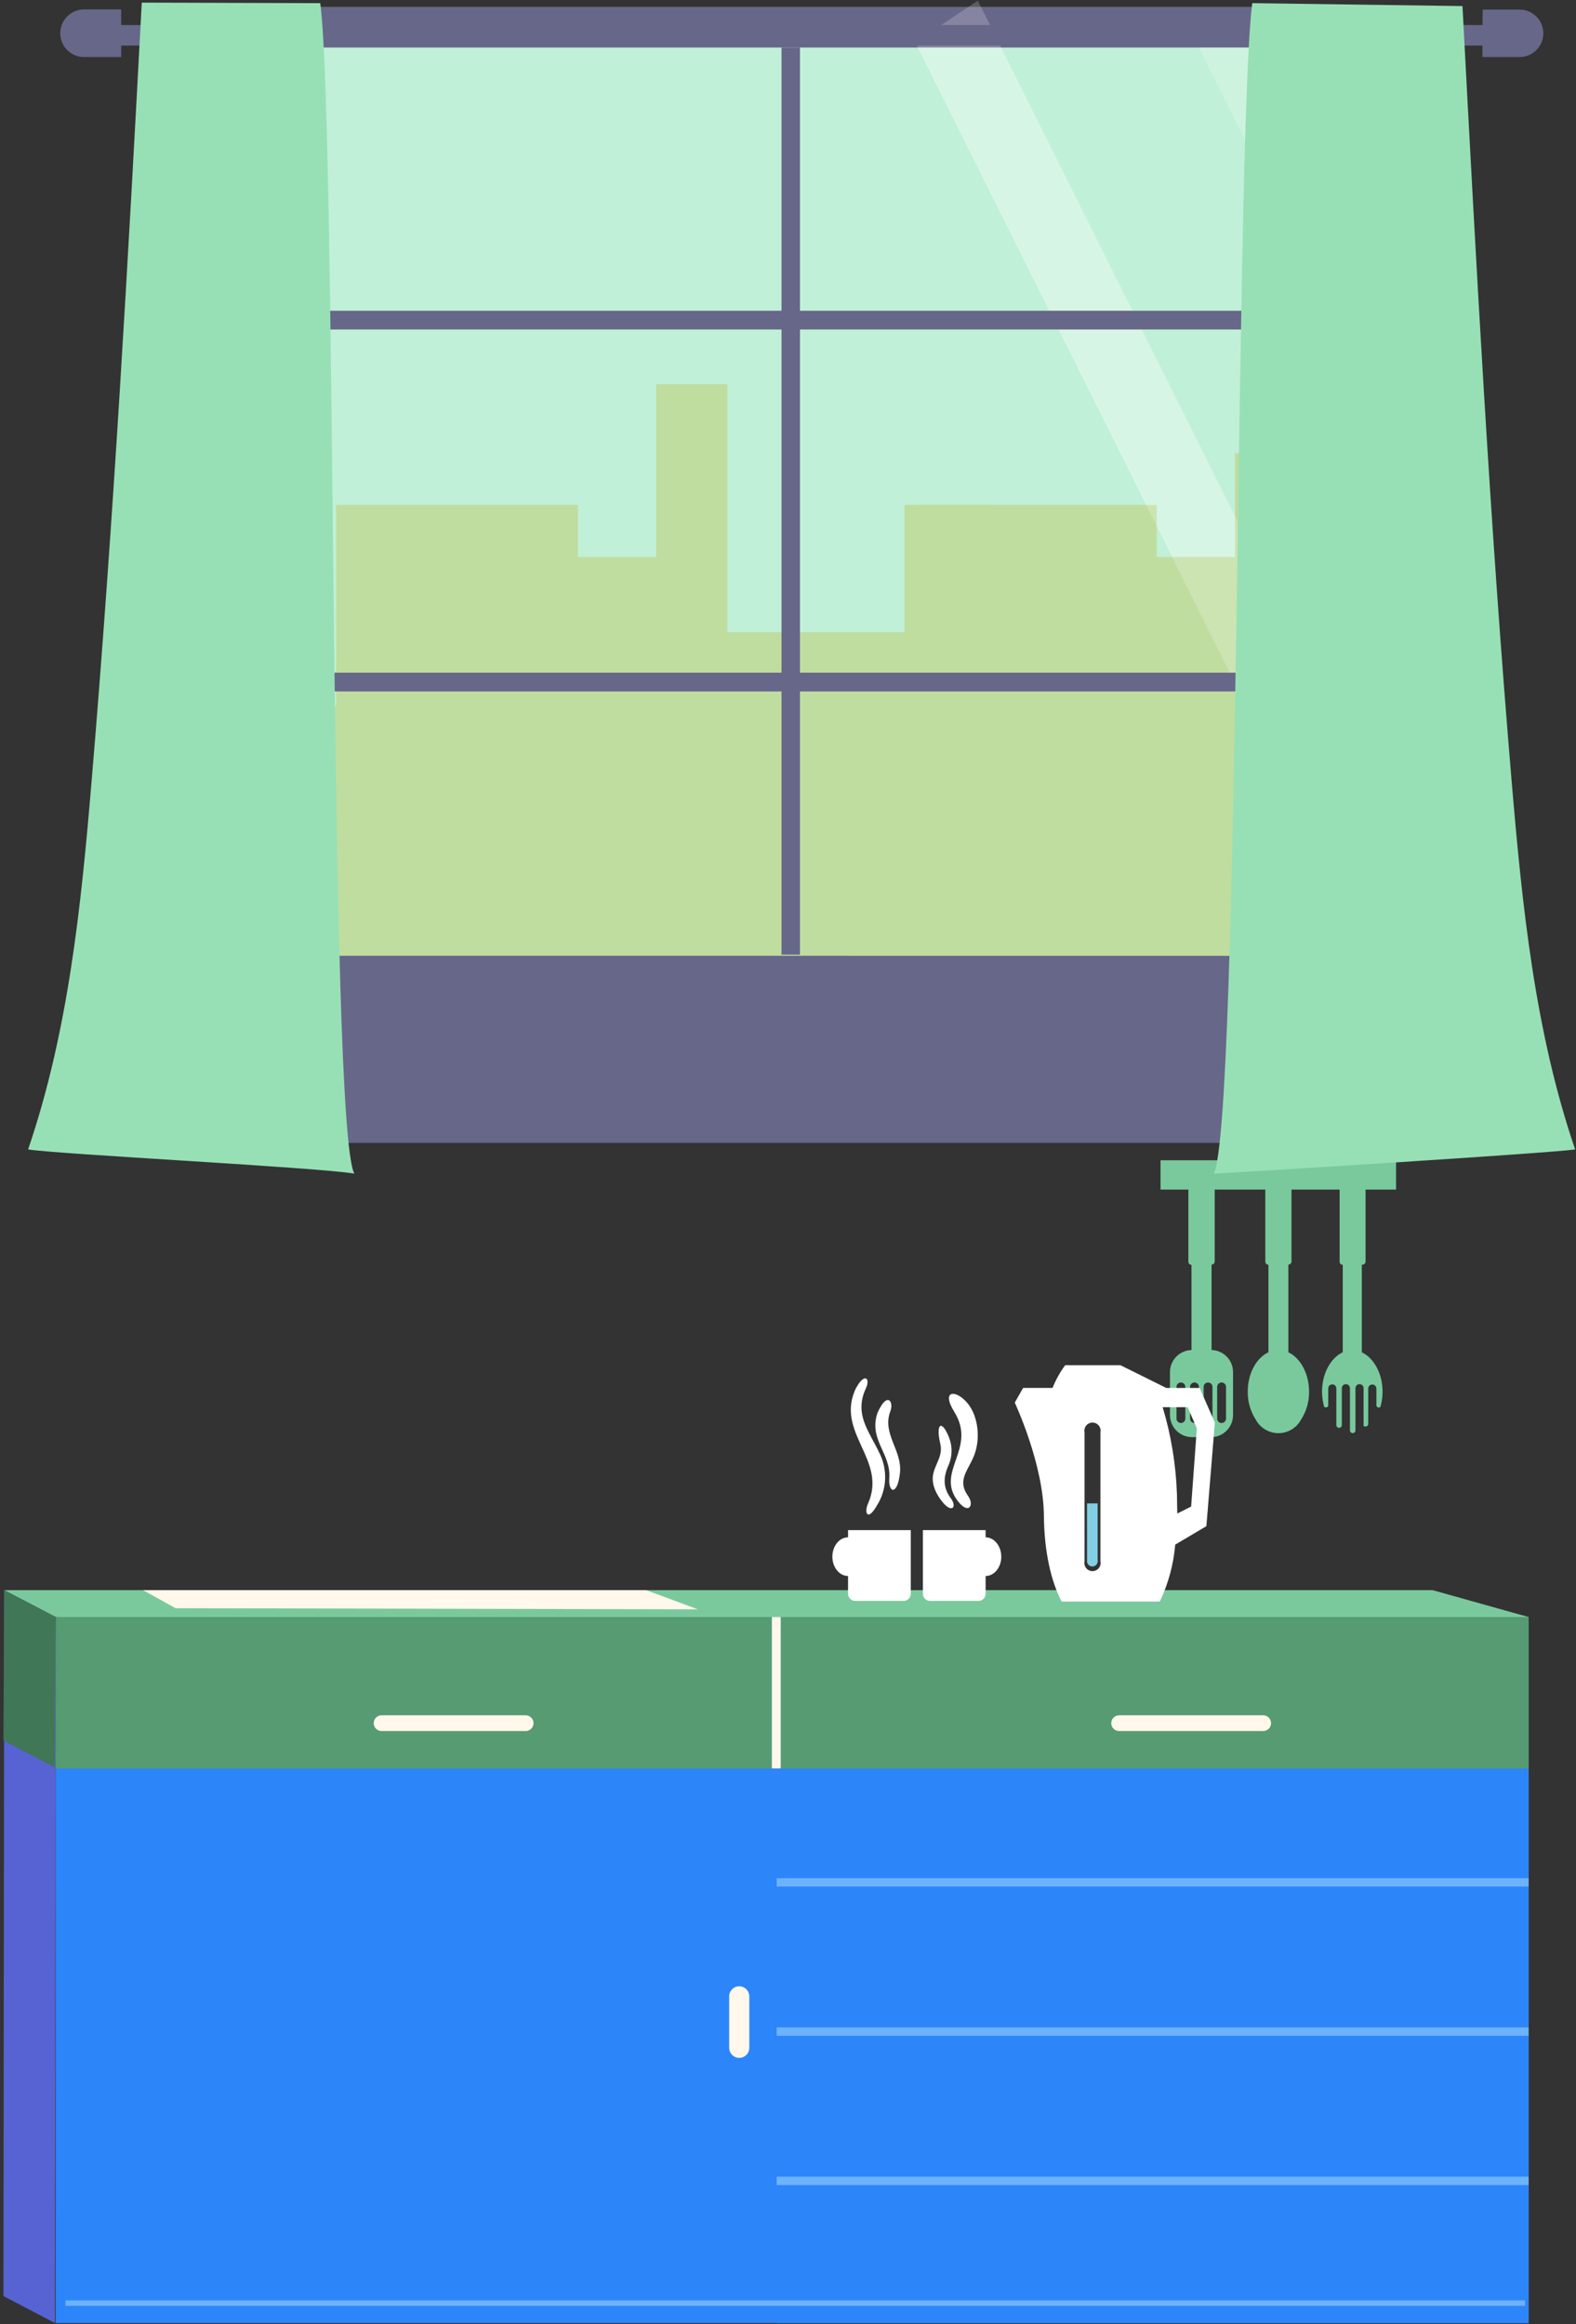 <?xml version="1.0" encoding="utf-8"?>
<!-- Generator: Adobe Illustrator 16.0.0, SVG Export Plug-In . SVG Version: 6.00 Build 0)  -->
<!DOCTYPE svg PUBLIC "-//W3C//DTD SVG 1.1//EN" "http://www.w3.org/Graphics/SVG/1.1/DTD/svg11.dtd">
<svg version="1.1" id="Layer_1" xmlns="http://www.w3.org/2000/svg" xmlns:xlink="http://www.w3.org/1999/xlink" x="0px" y="0px"
	 width="373px" height="550px" viewBox="0 0 373 550" enable-background="new 0 0 373 550" xml:space="preserve">
<rect x="0" y="0" width="373" height="550" fill="#333333" stroke="none"/>
<path fill="#676789" d="M329.49,1.623H44.797v233.916H329.49V1.623L329.49,1.623z"/>
<path fill="#C0F0D7" d="M321.906,11.253H52.39V225.91h269.518L321.906,11.253L321.906,11.253z"/>
<path fill="#676789" d="M339.177,230.515H35.122v39.932h304.055V230.515L339.177,230.515z"/>
<path opacity="0.2" fill="#FFFFFF" enable-background="new    " d="M336.781,250.559l14.771-9.86L231.424,0.15l-14.779,9.86
	L336.781,250.559L336.781,250.559z"/>
<path fill="#BFDD9F" d="M321.906,226.17H200.82v-59.035h15.71v-47.661h57.234v12.336h18.523v-24.577h16.826v42.365h12.792V226.17
	L321.906,226.17z"/>
<path opacity="0.2" fill="#FFFFFF" enable-background="new    " d="M321.906,220.948v-39.43L236.873,11.253h-19.695L321.906,220.948
	L321.906,220.948z M321.906,50.62l-18.502-39.367h-19.651l38.153,76.385V50.62L321.906,50.62z"/>
<path fill="#BFDD9F" d="M79.543,167.135v-47.661h57.231v12.336H155.3V90.907h16.829v58.691h41.932v-30.124h21.672v19.94h18.475
	v16.21h24.098v11.511h27.09v59.035H63.833v-59.035H79.543z"/>
<path fill="#676789" d="M189.335,11.253h-4.372V225.91h4.372V11.253z"/>
<path fill="#676789" d="M321.906,73.537H52.39v4.44h269.518L321.906,73.537L321.906,73.537z M321.906,159.186H52.39v4.439h269.518
	L321.906,159.186L321.906,159.186z M28.679,13.499h-8.797c-1.496,0-2.931-0.597-3.986-1.658c-1.054-1.061-1.641-2.498-1.63-3.993
	c0-1.488,0.59-2.916,1.646-3.97c1.053-1.054,2.479-1.647,3.972-1.65h8.797L28.679,13.499L28.679,13.499z M350.849,13.499h8.849
	c1.488-0.014,2.909-0.616,3.953-1.676c2.162-2.194,2.149-5.722-0.029-7.9c-1.041-1.042-2.448-1.636-3.924-1.652h-8.796
	L350.849,13.499z"/>
<path fill="#676789" d="M360.336,5.926H15.813v4.857h344.523V5.926z"/>
<path fill="#79C99C" d="M323.195,298.564v-17.059h7.217v-6.936h-55.746v6.936h6.59v17.066c-0.001,0.408,0.329,0.74,0.738,0.74
	c0.001,0,0.002,0,0.004,0v20.16c-1.363,0.034-2.658,0.602-3.61,1.575c-0.951,0.976-1.484,2.284-1.484,3.646v10.177
	c0,1.385,0.554,2.713,1.532,3.69c0.981,0.979,2.313,1.529,3.698,1.529h4.466c2.886,0,5.228-2.336,5.23-5.222v-10.175
	c0.001-1.359-0.53-2.668-1.48-3.643c-0.949-0.977-2.242-1.543-3.603-1.578v-20.215c0.407,0,0.739-0.332,0.739-0.738v-17.018h11.979
	v17.064c0.006,0.408,0.335,0.736,0.741,0.742V320c-2.846,1.327-4.896,4.993-4.896,9.316c-0.036,2.354,0.626,4.666,1.904,6.644
	c1.599,2.955,5.29,4.054,8.243,2.455c1.039-0.563,1.895-1.415,2.455-2.455c1.28-1.976,1.946-4.288,1.913-6.644
	c0-4.323-2.092-7.989-4.903-9.316v-20.74c0.407,0.002,0.74-0.33,0.741-0.74l0,0v-17.016h11.392v17.066
	c0,0.197,0.078,0.386,0.218,0.525c0.14,0.139,0.328,0.217,0.525,0.217v20.689c-2.848,1.327-4.906,4.993-4.906,9.314
	c0.001,0.861,0.089,1.72,0.262,2.562c0.063,0.354,0.146,0.702,0.251,1.045c0.118,0.079,0.256,0.122,0.397,0.125
	c0.228,0.005,0.438-0.114,0.555-0.313v-4.178c0-0.254,0.104-0.498,0.281-0.681c0.377-0.373,0.982-0.373,1.359,0
	c0.183,0.181,0.281,0.425,0.281,0.681v8.681c0,0.358,0.291,0.647,0.648,0.647c0.356,0,0.646-0.289,0.646-0.647v-8.731
	c-0.001-0.527,0.43-0.96,0.957-0.961c0.002,0,0.004,0,0.006,0c0.53,0.001,0.962,0.432,0.965,0.961v9.977
	c0.004,0.359,0.299,0.647,0.657,0.646c0.355,0.002,0.646-0.284,0.647-0.644c0-0.002,0-0.002,0-0.004v-9.977
	c0-0.531,0.431-0.962,0.963-0.962c0.531,0,0.962,0.431,0.962,0.962v6.268V334.7c-0.011,0.048-0.011,0.099,0,0.147v2.307
	c-0.011,0.049-0.011,0.099,0,0.146v0.084l0.063,0.104l0.072,0.063c0.026,0.012,0.058,0.012,0.083,0c0.075,0.021,0.154,0.021,0.229,0
	c0.076,0.012,0.153,0.012,0.229,0c0.216-0.074,0.374-0.257,0.42-0.48v-8.563c0.05-0.496,0.469-0.873,0.968-0.871
	c0.498,0,0.915,0.375,0.968,0.871v4.178c0.098,0.236,0.33,0.391,0.586,0.387c0.118,0.004,0.235-0.028,0.334-0.096
	c0.142-0.437,0.25-0.883,0.324-1.336c0.14-0.766,0.21-1.541,0.21-2.318c0-4.323-2.092-7.989-4.906-9.316v-20.742
	c0.213,0.041,0.433-0.015,0.602-0.148C323.084,298.98,323.187,298.779,323.195,298.564L323.195,298.564z M280.541,335.697
	c0,0.576-0.466,1.043-1.042,1.044c-0.002,0-0.003,0-0.004,0c-0.577,0.001-1.046-0.468-1.046-1.044v-7.5
	c-0.004-0.576,0.464-1.043,1.037-1.045c0.005,0,0.007,0,0.009,0c0.574,0,1.045,0.468,1.046,1.045V335.697z M283.752,335.697
	c0,0.576-0.466,1.043-1.042,1.044c-0.002,0-0.003,0-0.004,0c-0.577,0.001-1.046-0.468-1.046-1.044v-7.5
	c-0.002-0.576,0.464-1.043,1.04-1.045c0.002,0,0.004,0,0.006,0c0.576,0,1.045,0.468,1.046,1.045V335.697L283.752,335.697z
	 M288.072,328.197c-0.001-0.575,0.466-1.043,1.038-1.045c0.003,0,0.008,0,0.011,0c0.572-0.002,1.043,0.461,1.046,1.037
	c0,0.002,0,0.004,0,0.008v7.5c0,0.576-0.468,1.043-1.042,1.044c-0.002,0-0.003,0-0.004,0c-0.576,0.001-1.046-0.464-1.049-1.04
	c0-0.002,0-0.004,0-0.004V328.197z M286.963,335.697c0,0.576-0.466,1.043-1.042,1.044c-0.002,0-0.003,0-0.004,0
	c-0.577,0-1.045-0.468-1.045-1.044v-7.5c-0.002-0.575,0.463-1.043,1.038-1.045c0.002,0,0.004,0,0.007,0
	c0.577,0,1.045,0.468,1.046,1.045V335.697L286.963,335.697z"/>
<path fill="#2D85FA" d="M361.183,383.305l-0.554-0.324l-0.306-0.135c-0.249-0.137-0.47-0.322-0.646-0.544H15.259
	c-0.097,0.185-0.224,0.351-0.376,0.491c-0.188,0.195-0.411,0.352-0.66,0.46c-0.32,0.179-0.679,0.278-1.045,0.292v166.202h348.609
	v-166.14C361.578,383.525,361.382,383.41,361.183,383.305z"/>
<path fill="#2D85FA" d="M361.476,383.305l-0.282-0.324l-0.157-0.135c-0.141-0.158-0.25-0.344-0.321-0.544H184.88
	c-0.049,0.169-0.112,0.333-0.189,0.491c-0.08,0.176-0.196,0.333-0.345,0.46c-0.13,0.161-0.317,0.267-0.521,0.292v166.202h177.964
	v-166.14C361.68,383.514,361.573,383.412,361.476,383.305z"/>
<path fill="#569B72" d="M361.183,382.532l-0.554-0.073h-0.306c-0.219-0.025-0.436-0.066-0.646-0.125H15.259
	c-0.123,0.047-0.248,0.086-0.376,0.115c-0.189,0-0.419,0.072-0.66,0.104c-0.347,0.04-0.696,0.063-1.045,0.063v35.878h348.609
	v-35.889L361.183,382.532L361.183,382.532z"/>
<path fill="#FFF8EB" d="M184.775,382.532v-0.23h-2.092v0.22c0.003,0.021,0.003,0.043,0,0.063v35.879h2.092V382.532z"/>
<path fill="#79C99C" d="M361.78,382.658l-22.697-6.361H1.003l12.175,6.361H361.78z"/>
<path fill="#FFF8EB" d="M165.163,380.83l-123.62-0.262l-7.676-4.271h119.059L165.163,380.83z M124.403,405.908H90.316
	c-1.029-0.002-1.869,0.833-1.872,1.865c0,1.026,0.841,1.861,1.872,1.861h34.087c1.032,0.004,1.87-0.83,1.872-1.861l0,0
	C126.275,406.743,125.437,405.908,124.403,405.908z M298.96,405.908h-34.087c-1.032-0.002-1.87,0.832-1.872,1.863c0,0,0,0,0,0.002
	c0,1.026,0.838,1.863,1.872,1.863h34.087c1.029,0.002,1.867-0.832,1.87-1.863C300.828,406.741,299.99,405.906,298.96,405.908z"/>
<path fill="#6CB2FF" d="M361.476,444.45H183.823v1.982h177.967v-1.982H361.476z M361.476,479.765H183.823v1.985h177.967v-1.985
	H361.476z M361.476,515.09H183.823v1.985h177.967V515.1L361.476,515.09L361.476,515.09z"/>
<path fill="#FFF8EB" d="M174.953,486.972c-1.312-0.001-2.371-1.062-2.374-2.371v-12.188c0-1.313,1.062-2.378,2.374-2.382
	c1.313,0,2.383,1.064,2.385,2.382v12.188c0,0.633-0.251,1.236-0.699,1.683C176.193,486.728,175.585,486.977,174.953,486.972
	L174.953,486.972z"/>
<path fill="#6CB2FF" d="M360.943,544.367H15.5v1.285h345.44L360.943,544.367L360.943,544.367z"/>
<path fill="#FFFFFF" d="M200.715,363.794v-1.703h14.842v14.884c0.085,0.926-0.583,1.752-1.506,1.86h-11.819
	c-0.927-0.104-1.6-0.931-1.517-1.86v-4.031c-2.092,0-3.713-2.088-3.713-4.572C197.002,365.884,198.623,363.794,200.715,363.794
	L200.715,363.794z M202.692,328.26c-5.334,10.664,7.457,17.109,2.73,27.586c-0.921,2.088-0.136,4.365,2.175,0.334
	c2.345-3.773,2.527-8.506,0.482-12.451c-2.396-5.076-5.994-9.056-3.141-15.195c1.143-2.496-0.396-3.596-2.207-0.271h-0.041
	L202.692,328.26L202.692,328.26z"/>
<path fill="#FFFFFF" d="M207.66,334.4c-2.095,6.33,3.229,9.496,2.813,15.377c-0.262,3.623,1.956,4.178,2.531-1.275
	c0.544-5.327-4.32-9.232-2.271-14.57C211.593,331.675,209.951,329.148,207.66,334.4z M233.265,363.794v-1.703h-14.842v14.884
	c-0.086,0.93,0.588,1.758,1.516,1.86h11.812c0.927-0.104,1.6-0.931,1.517-1.86v-4.031c2.092,0,3.713-2.088,3.713-4.572
	C236.979,365.884,235.315,363.794,233.265,363.794L233.265,363.794z M229.06,353.934c-2.646-3.854,0.241-6.066,1.59-9.774
	c1.443-3.979,0.795-9.035-1.559-11.979c-2.698-3.385-6.537-3.416-3.2,1.983c5.355,8.68-4.56,14.067,0.774,21.017
	C229.342,358.665,230.681,356.033,229.06,353.934L229.06,353.934z"/>
<path fill="#FFFFFF" d="M224.897,354.372c-1.726-2.454-1.673-4.888-0.345-7.761c0.85-2.041,0.88-4.329,0.084-6.395
	c-1.757-4.46-3.222-3.318-2.092,1.424c0.659,2.746-1.046,4.543-1.645,7.019c-0.596,2.476,0.732,5.045,2.196,6.821
	c2.291,2.775,3.515,1.043,1.813-1.108H224.897L224.897,354.372z"/>
<path fill="#80CFE3" d="M257.28,369.184c-0.065,0.373,0.033,0.756,0.274,1.045c0.242,0.293,0.602,0.461,0.981,0.459
	c0.7,0.004,1.271-0.563,1.274-1.268c0-0.078-0.008-0.158-0.021-0.236v-13.422h-2.513L257.28,369.184L257.28,369.184z"/>
<path fill="#FFFFFF" d="M287.528,336.637l-3.605-8.188h-7.897l-10.836-5.381h-13.095c-1.217,1.656-2.218,3.461-2.981,5.369h-6.966
	l-1.977,3.479c0,0,6.893,14.688,6.893,26.969v-0.084c0.104,8.492,1.687,15.375,4.186,20.182H274.5
	c2.017-4.231,3.253-8.793,3.647-13.463l7.374-4.367L287.528,336.637L287.528,336.637z M260.449,369.477
	c0.182,0.869-0.256,1.75-1.058,2.133c-0.959,0.457-2.105,0.053-2.563-0.906c-0.184-0.383-0.233-0.813-0.146-1.227v-30.521
	c-0.183-0.87,0.253-1.751,1.055-2.134c0.959-0.459,2.107-0.051,2.565,0.908c0.182,0.381,0.233,0.813,0.146,1.226V369.477z
	 M281.911,356.514l-3.284,1.65v-0.167l-0.073-4.397c-0.236-6.984-1.372-13.912-3.378-20.606h5.92l2.165,5.032L281.911,356.514
	L281.911,356.514z"/>
<path fill="#97E0B5" d="M83.852,277.727c-8.368-1.473-69.869-4.563-77.2-5.724c9.538-27.951,12.553-57.646,15.021-87.059
	C26.827,123.871,30.31,61.828,33.553,0.62l42.245,0.125C79.783,31.673,77.712,265.663,83.852,277.727L83.852,277.727z
	 M372.793,272.003c-5.379,0.846-81.824,5.599-85.519,5.724c6.15-12.063,5.125-246.054,9.103-276.979l49.755,0.689
	c3.243,61.218,6.482,122.437,11.642,183.509C360.263,214.357,363.254,244.052,372.793,272.003L372.793,272.003z"/>
<path fill="#5763D3" d="M13,549.715l-12.188-6.371l0.188-167.047l12.175,6.361L13,549.715z"/>
<path fill="#407756" d="M13,418.266l-12.188-6.373l0.188-35.596l12.175,6.361L13,418.266z"/>
</svg>

